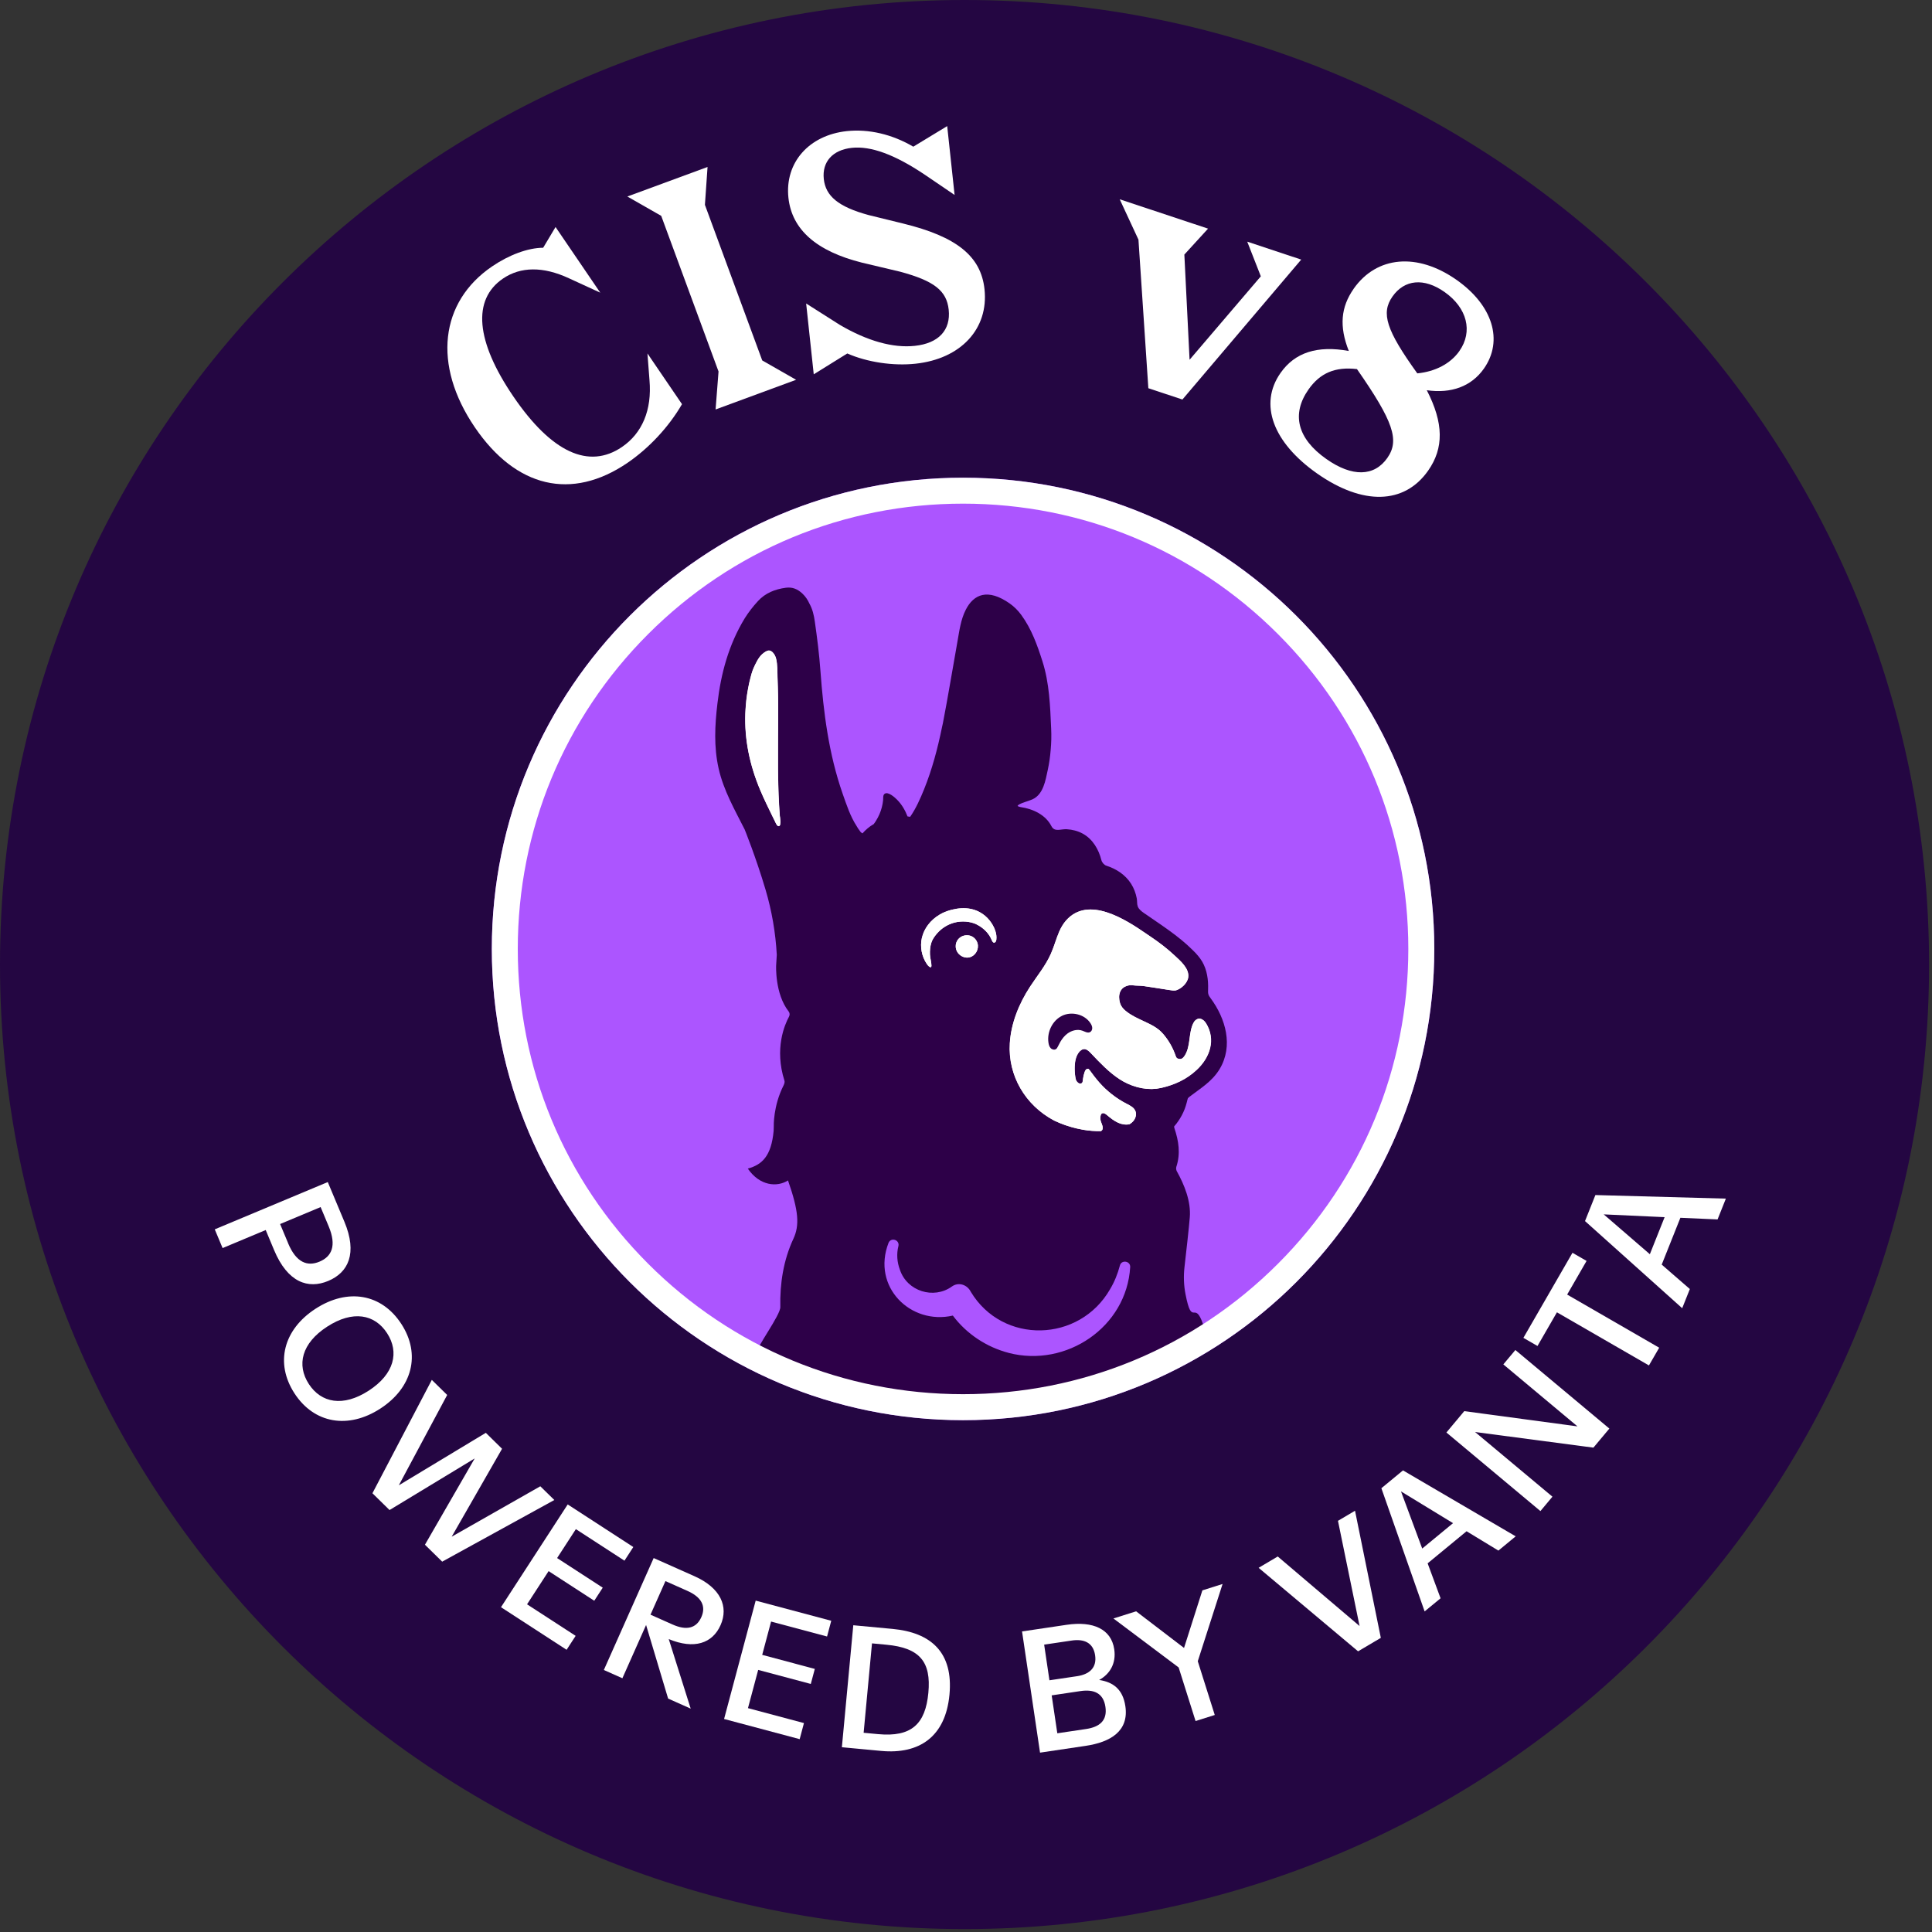 <svg width="596" height="596" viewBox="0 0 596 596" fill="none" xmlns="http://www.w3.org/2000/svg">
<rect x="0" y="0" width="596" height="596" fill="#333333" stroke="none"/>
<g clip-path="url(#clip0_9684_473)">
<path d="M297.55 590.1C459.121 590.1 590.1 459.121 590.1 297.55C590.1 135.979 459.121 5 297.55 5C135.979 5 5 135.979 5 297.55C5 459.121 135.979 590.1 297.55 590.1Z" fill="#240642" stroke="#240642" stroke-width="10" stroke-miterlimit="10"/>
<path d="M297.09 438.1C377.376 438.1 442.46 373.016 442.46 292.73C442.46 212.445 377.376 147.36 297.09 147.36C216.804 147.36 151.72 212.445 151.72 292.73C151.72 373.016 216.804 438.1 297.09 438.1Z" fill="#AC55FF"/>
<path d="M303.26 432.92C329.49 433.08 327.68 432 350.35 422.47C361.04 417.79 365.33 414.01 365.33 414.01C361.89 412.15 373.55 415.61 371.11 408.47C368.5 400.81 367.77 409.68 365.73 399.32C365.18 396.55 365.08 393.7 365.4 390.89C365.96 385.99 366.78 378.76 367.04 375.5C367.43 370.55 365.34 365.44 363 361.25C362.82 360.88 362.76 360.32 362.89 359.93C364.22 355.88 363.62 351.97 362.29 348.03C362.23 347.86 362.21 347.69 362.21 347.49C364.03 345.41 365.38 342.91 366.06 340.24C366.22 339.61 366.32 339.17 366.45 338.8C366.55 338.67 366.67 338.55 366.78 338.46C370.18 335.83 373.9 333.7 376.26 329.76C380.51 322.65 378.12 314.27 373.5 307.99C373.23 307.62 372.93 307.23 372.79 306.79C372.63 306.29 372.66 305.75 372.68 305.23C372.79 302.27 372.36 299.2 370.86 296.64C370.09 295.34 369.07 294.2 367.98 293.14C363.48 288.64 358.03 285.24 352.81 281.6C352.09 281.1 351.26 280.45 350.97 279.58C350.71 278.86 350.83 277.94 350.68 277.15C350.38 275.55 349.8 274 348.93 272.63C347.16 269.85 344.35 268.02 341.25 267.04C340.63 266.84 339.94 266.04 339.78 265.38C338.93 262.02 337.1 258.84 333.98 257.15C332.48 256.33 330.79 255.92 329.1 255.81C327.23 255.69 325.33 256.79 324.34 254.84C322.58 251.38 318.68 249.52 314.8 248.97C314.61 248.92 314.43 248.86 314.23 248.8C314.11 248.76 313.98 248.7 313.91 248.61C314 248.44 314.19 248.28 314.35 248.19C315.64 247.48 317.12 247.19 318.47 246.6C321.88 245.09 322.53 240.72 323.24 237.44C323.67 235.44 323.96 233.42 324.12 231.38C324.32 229.19 324.38 226.98 324.27 224.79C323.96 217.78 323.73 210.75 321.58 204C319.98 198.97 318.2 194 315.04 189.68C314.04 188.32 312.84 187.11 311.46 186.15C304.7 181.42 300.38 183.32 297.95 188.06C296.35 191.18 295.95 194.64 295.34 198.04C293.84 206.38 292.49 214.77 290.87 223.11C290.78 223.52 290.7 223.95 290.59 224.37C289.26 230.88 287.55 237.34 285.06 243.51C283.88 246.41 282.58 249.37 280.78 251.97L279.96 251.86C279.23 249.96 278.22 248.21 276.75 246.71C276.06 246.02 273.95 244.06 272.87 244.9C272.33 245.31 272.49 246.25 272.43 246.84C272.36 247.58 272.22 248.33 272.03 249.06C271.65 250.52 271.04 251.91 270.24 253.19C270.02 253.56 269.78 253.9 269.51 254.25C269.45 254.28 269.38 254.31 269.31 254.35C268.08 255.09 267 256.03 266.06 257.09C265.94 257.03 265.81 256.94 265.64 256.8C265.59 256.77 265.54 256.71 265.49 256.66C265.23 256.3 264.97 255.94 264.71 255.58C264.55 255.32 264.41 255.08 264.28 254.87C262.29 251.81 261.15 248.27 259.94 244.84C255.65 232.56 254.04 219.81 253.09 206.92C252.73 201.84 252.08 196.78 251.36 191.73C251.09 189.8 250.65 187.89 249.7 186.21C249.19 185.08 248.51 184.03 247.52 183.1C246.04 181.72 244.46 181.05 242.44 181.31C239.1 181.75 236.08 182.94 233.79 185.46C232.28 187.11 230.88 188.9 229.71 190.79C224.81 198.85 222.4 207.72 221.32 217.02C220.52 223.73 220.18 230.39 221.69 237.08C223.2 243.8 226.65 249.8 229.72 255.88C229.72 255.88 233.17 264.38 236.15 274.41C238.1 280.97 239.26 287.74 239.63 294.55C239.55 295.65 239.49 296.73 239.43 297.83C239.43 297.83 239 306.53 243.28 312.01C243.65 312.47 243.69 313.11 243.4 313.63C242.07 316.08 238.84 323.48 242 333.39C242.14 333.82 241.92 334.44 241.71 334.86C238.48 341.23 238.7 347.47 238.7 347.47C238.7 347.91 238.68 348.37 238.66 348.85C237.93 356.77 235.01 359.31 230.69 360.5C234.42 365.93 239.79 366.26 243.09 364.15C246.38 373.56 246.7 377.99 244.74 382.18C241.68 388.74 240.56 395.99 240.72 403.22C240.77 405.69 233.34 415.59 233.07 417.93C232.06 426.74 246.87 423.41 245.49 426.14C242.32 432.42 255.68 426.34 263.35 432.67L303.22 432.92H303.26ZM311.17 417.35C304.34 415.57 298.18 411.51 293.94 405.84C280.94 408.83 268.82 396.99 274.12 383.36C274.93 381.59 277.6 382.52 277.15 384.4C276.53 386.83 276.74 389.4 277.6 391.67C279.81 398.37 288.05 400.89 293.62 396.89C295.68 395.39 298.38 396.29 299.47 398.49C309.31 414.84 332.98 414.17 342.43 397.73C343.81 395.44 344.79 392.97 345.48 390.38C345.96 388.54 348.75 388.98 348.65 390.88C347.55 409.42 328.92 421.94 311.17 417.36V417.35Z" fill="#2D0048"/>
<path d="M286.7 298.22C286.7 298.22 286.79 298.29 286.84 298.31C286.93 298.36 287.03 298.4 287.13 298.37C287.3 298.32 287.34 298.1 287.34 297.92C287.34 296.74 286.93 295.65 286.88 294.48C286.82 293.22 286.94 291.95 287.33 290.75C287.65 289.76 288.33 288.82 289 288.03C290.39 286.4 292.28 285.19 294.35 284.63C295.53 284.31 296.77 284.21 297.99 284.31C299.08 284.4 300.21 284.65 301.19 285.13C301.82 285.44 302.41 285.8 302.97 286.22C303.85 286.89 304.62 287.69 305.22 288.62C305.52 289.08 305.76 289.57 305.97 290.08C306.14 290.49 306.45 291.01 306.95 290.7C307.23 290.53 307.32 290.17 307.36 289.85C307.47 288.94 307.33 288.03 307.04 287.15V287.13C306.83 286.49 306.54 285.88 306.2 285.3C306.09 285.1 305.97 284.91 305.84 284.72C304.38 282.5 302.08 280.89 299.45 280.38C297.56 280.01 295.59 280.16 293.72 280.62C292.67 280.88 291.64 281.23 290.67 281.71C290.37 281.86 290.08 282.02 289.8 282.19C287.15 283.78 285.08 286.31 284.39 289.35C283.78 292.08 284.34 295.04 285.91 297.36C286.13 297.69 286.38 298 286.71 298.22H286.7Z" fill="white"/>
<path d="M240.59 251.86C240.57 251.37 240.52 250.89 240.49 250.41C240.47 250.19 240.46 249.97 240.44 249.75C240.41 249.36 240.39 248.97 240.37 248.59C240.3 247.46 240.25 246.33 240.2 245.19C240.17 244.7 240.16 244.22 240.15 243.73C240.08 241.54 240.04 239.34 240.02 237.15C240.02 236.4 240.01 235.65 240.02 234.9C240.01 233.65 240.01 232.41 240.02 231.17C240.02 229.92 240.03 228.67 240.03 227.42L240.06 223.07C240.06 221.63 240.06 220.19 240.06 218.74C240.06 218.21 240.06 217.68 240.06 217.16C240.06 216.41 240.05 215.67 240.04 214.92C240 212.92 239.96 210.92 239.87 208.91C239.79 207.06 239.89 205.04 239.44 203.24C239.28 202.58 238.99 201.95 238.55 201.45C238.47 201.36 238.39 201.26 238.3 201.18C238.01 200.92 237.66 200.71 237.28 200.69C236.89 200.67 236.52 200.85 236.18 201.05C234.59 202 233.82 203.36 233.03 204.96C232.89 205.23 232.76 205.51 232.64 205.78C232.33 206.48 232.06 207.19 231.86 207.9C231.63 208.71 231.42 209.53 231.23 210.34C231.18 210.56 231.13 210.77 231.09 210.98C231 211.41 230.91 211.85 230.83 212.28C230.76 212.62 230.7 212.95 230.65 213.29C230.6 213.61 230.54 213.93 230.49 214.25C230.43 214.62 230.38 215 230.34 215.36C230.32 215.51 230.3 215.67 230.28 215.84C230.25 216.01 230.24 216.18 230.22 216.36C230.22 216.37 230.22 216.39 230.22 216.42C230.18 216.78 230.15 217.14 230.12 217.5C230.08 217.89 230.06 218.27 230.03 218.65C230.02 218.76 230.02 218.87 230.01 218.99C229.98 219.38 229.96 219.77 229.95 220.16C229.67 228.15 231.29 236.02 234.54 243.73C235.12 245.1 235.73 246.45 236.37 247.8C237.01 249.14 237.66 250.48 238.31 251.81C238.37 251.91 238.42 252.02 238.47 252.13C238.69 252.57 238.9 253.01 239.12 253.45C239.28 253.78 239.42 254.14 239.64 254.45C239.68 254.5 239.71 254.56 239.76 254.61C239.9 254.76 240.07 254.89 240.26 254.87C240.41 254.85 240.53 254.75 240.6 254.61C240.67 254.49 240.7 254.34 240.72 254.19C240.76 253.9 240.77 253.6 240.76 253.3C240.76 253.06 240.73 252.81 240.71 252.57C240.69 252.34 240.64 252.1 240.64 251.87L240.59 251.86Z" fill="white"/>
<path d="M372.03 315.63C371.63 314.99 371.03 314.43 370.31 314.28C370.19 314.25 370.06 314.24 369.95 314.23C369.14 314.32 368.49 314.9 368.12 315.69C366.62 318.82 367.38 322.79 365.47 325.7C365.24 326.05 364.96 326.39 364.59 326.58C364.3 326.72 363.94 326.75 363.64 326.63C363.54 326.63 363.44 326.61 363.35 326.57C363.26 326.54 363.17 326.49 363.09 326.42C362.86 326.21 362.75 325.91 362.65 325.61C361.81 323.17 360.5 320.9 358.82 318.95C357.14 316.99 355.02 316.05 352.7 314.96C351 314.16 349.26 313.37 347.75 312.23C346.07 310.98 345.34 309.82 345.26 307.73C345.25 307.46 345.26 307.2 345.3 306.95C345.3 306.87 345.33 306.8 345.34 306.73C345.37 306.56 345.41 306.39 345.47 306.24C345.5 306.17 345.52 306.09 345.55 306.02C345.62 305.85 345.7 305.69 345.79 305.54C345.82 305.5 345.83 305.45 345.86 305.41C345.98 305.24 346.11 305.08 346.26 304.94C346.32 304.88 346.4 304.82 346.47 304.76C346.57 304.68 346.66 304.61 346.77 304.54C346.85 304.49 346.94 304.43 347.03 304.39C347.14 304.33 347.26 304.29 347.38 304.24C347.47 304.21 347.55 304.17 347.65 304.14C348.18 303.95 348.79 303.88 349.46 303.96C350.57 304.11 351.73 304.04 352.84 304.19C355.41 304.55 357.96 304.99 360.54 305.38C361.28 305.49 362.08 305.65 362.78 305.52C363.42 305.32 364.08 304.96 364.66 304.49C364.67 304.49 364.68 304.47 364.69 304.46C364.87 304.31 365.05 304.16 365.21 303.99C365.25 303.95 365.28 303.91 365.32 303.87C365.45 303.73 365.59 303.58 365.7 303.43C365.76 303.35 365.81 303.27 365.86 303.19C365.94 303.07 366.03 302.95 366.1 302.82C366.17 302.69 366.22 302.56 366.28 302.44C366.32 302.35 366.37 302.27 366.4 302.18C366.48 301.96 366.54 301.74 366.57 301.51C366.96 298.78 364.13 296.41 362.35 294.75C360.1 292.65 357.62 290.74 355.05 289.02C354.58 288.71 354.11 288.38 353.64 288.06C347.2 283.63 335.73 276.19 328.88 283.98C328.65 284.24 328.44 284.5 328.25 284.77C328.17 284.89 328.09 285.01 328.02 285.13C327.91 285.29 327.8 285.45 327.7 285.61C327.57 285.82 327.45 286.05 327.33 286.27C327.29 286.34 327.25 286.42 327.21 286.49C327.06 286.79 326.91 287.09 326.78 287.4C325.84 289.58 325.22 291.94 324.26 294.11C324.26 294.11 324.26 294.13 324.25 294.13C324.23 294.17 324.22 294.21 324.2 294.25C322.58 297.92 319.97 301.04 317.78 304.4C314.38 309.63 311.93 315.6 311.54 321.82C310.91 331.84 316.33 340.95 325.14 345.64C325.24 345.69 325.32 345.73 325.42 345.78C325.9 346.01 326.39 346.22 326.89 346.42C327.03 346.48 327.17 346.53 327.3 346.59C327.69 346.75 328.09 346.9 328.5 347.04C328.63 347.08 328.75 347.13 328.88 347.17C329.97 347.54 331.09 347.87 332.23 348.13C332.28 348.14 332.33 348.15 332.38 348.16C332.94 348.29 333.5 348.4 334.06 348.5C334.09 348.5 334.12 348.51 334.15 348.52C335.98 348.83 337.84 348.98 339.67 348.94C340.11 348.66 340.32 348.18 340.13 347.41C340 346.87 339.73 346.36 339.58 345.82C339.44 345.3 339.42 344.75 339.53 344.22C339.58 343.96 339.67 343.69 339.89 343.53C340.36 343.18 341 343.57 341.45 343.94C342.54 344.86 343.66 345.78 344.96 346.36C346.06 346.85 347.32 347.07 348.47 346.81C348.67 346.68 348.87 346.54 349.06 346.39C349.25 346.23 349.43 346.06 349.6 345.87C350.3 345.06 350.67 343.9 350.33 342.89C350.28 342.74 350.21 342.59 350.13 342.45C350.09 342.37 350.03 342.3 349.98 342.22C349.94 342.17 349.91 342.12 349.87 342.07C349.79 341.97 349.7 341.88 349.61 341.79C349.59 341.77 349.58 341.76 349.56 341.74C349.45 341.64 349.34 341.54 349.22 341.45C348.68 341.07 348.05 340.75 347.47 340.45C345.89 339.64 344.39 338.66 342.99 337.56C342.3 337.02 341.63 336.45 340.99 335.85C340.35 335.25 339.74 334.62 339.16 333.96C338.08 332.73 337.12 331.45 336.16 330.14C336.07 330.02 335.97 329.9 335.86 329.8C335.82 329.78 335.78 329.75 335.73 329.74C335.48 329.67 335.2 329.79 335.02 329.98C334.84 330.17 334.74 330.42 334.64 330.66C334.38 331.37 334.2 332.12 334.11 332.88C334.04 333.44 334.11 334.22 333.33 334.28C332.97 334.31 332.63 334.11 332.39 333.83C332.3 333.74 332.21 333.65 332.14 333.54C331.91 333.18 331.82 332.75 331.75 332.32C331.57 331.22 331.51 330.11 331.55 329C331.61 327.48 331.89 325.9 332.8 324.68C333.27 324.05 334 323.51 334.77 323.65C334.96 323.69 335.14 323.77 335.32 323.87C335.85 324.14 336.33 324.66 336.7 325.06C339.37 327.87 342.07 330.73 345.31 332.87C345.73 333.15 346.16 333.41 346.6 333.65C347.01 333.87 347.42 334.08 347.84 334.27C347.9 334.3 347.96 334.33 348.03 334.36C348.43 334.54 348.84 334.71 349.26 334.86C349.34 334.89 349.42 334.92 349.49 334.94C349.91 335.09 350.33 335.22 350.75 335.34C350.81 335.36 350.88 335.37 350.95 335.39C351.84 335.63 352.75 335.79 353.67 335.88C353.74 335.88 353.8 335.89 353.87 335.9C354.31 335.94 354.75 335.95 355.19 335.95C355.27 335.95 355.35 335.95 355.44 335.95C355.88 335.94 356.32 335.91 356.76 335.86C356.83 335.86 356.89 335.84 356.96 335.83C357.42 335.77 357.88 335.69 358.34 335.59C362.33 334.67 366.03 333.03 369.21 330.04C373.28 326.24 375.2 320.73 372.06 315.64L372.03 315.63Z" fill="white"/>
<path d="M301.23 290.22C300.97 289.76 300.62 289.39 300.21 289.11C300.16 289.08 300.12 289.04 300.07 289.01C299.97 288.95 299.86 288.9 299.76 288.85C299.68 288.81 299.61 288.78 299.53 288.75C299.43 288.71 299.34 288.68 299.24 288.65C299.14 288.62 299.03 288.6 298.93 288.58C298.84 288.56 298.75 288.55 298.66 288.54C298.53 288.53 298.4 288.52 298.26 288.53C298.19 288.53 298.11 288.53 298.04 288.53C297.83 288.54 297.61 288.57 297.4 288.63C295.5 289.11 294.43 290.97 294.97 292.89C295.03 293.1 295.11 293.3 295.21 293.49C295.31 293.68 295.43 293.86 295.56 294.03C296.4 295.08 297.83 295.66 299.13 295.32C300.96 294.84 302.09 292.82 301.56 290.98C301.48 290.71 301.37 290.46 301.24 290.23L301.23 290.22Z" fill="white"/>
<path d="M240.68 254.17C240.66 254.32 240.63 254.46 240.56 254.59C240.49 254.72 240.37 254.83 240.22 254.85C240.03 254.87 239.86 254.74 239.72 254.59C239.68 254.54 239.64 254.48 239.6 254.43C239.38 254.12 239.24 253.77 239.08 253.43C238.86 252.99 238.65 252.55 238.43 252.11C238.38 252.01 238.33 251.9 238.27 251.79C237.62 250.45 236.96 249.12 236.33 247.78C235.69 246.44 235.08 245.08 234.5 243.71C231.25 235.99 229.63 228.13 229.91 220.14C229.92 219.75 229.94 219.36 229.97 218.97C229.97 218.85 229.97 218.74 229.99 218.63C230.02 218.25 230.04 217.86 230.08 217.48C230.11 217.12 230.14 216.76 230.18 216.4C230.18 216.38 230.18 216.36 230.18 216.34C230.2 216.16 230.21 216 230.24 215.82C230.26 215.66 230.28 215.5 230.3 215.34C230.34 214.98 230.4 214.6 230.45 214.23C230.5 213.91 230.56 213.59 230.61 213.27C230.66 212.93 230.72 212.6 230.79 212.26C230.88 211.83 230.96 211.39 231.05 210.96C231.09 210.75 231.14 210.53 231.19 210.32C231.38 209.51 231.58 208.7 231.82 207.88C232.02 207.16 232.28 206.45 232.6 205.76C232.72 205.49 232.85 205.21 232.99 204.94C233.78 203.34 234.56 201.98 236.14 201.03C236.48 200.83 236.85 200.65 237.24 200.67C237.62 200.69 237.97 200.89 238.26 201.16C238.35 201.24 238.43 201.34 238.51 201.43C238.95 201.93 239.24 202.56 239.4 203.22C239.84 205.02 239.75 207.04 239.83 208.89C239.91 210.89 239.96 212.9 240 214.9C240 215.65 240.02 216.39 240.02 217.14C240.02 217.67 240.02 218.2 240.02 218.72C240.02 220.17 240.02 221.61 240.02 223.05L239.99 227.4C239.99 228.65 239.98 229.9 239.98 231.15C239.98 232.39 239.98 233.64 239.98 234.88C239.98 235.63 239.98 236.38 239.98 237.13C240 239.33 240.04 241.52 240.11 243.71C240.12 244.2 240.14 244.68 240.16 245.17C240.21 246.3 240.26 247.44 240.33 248.57C240.35 248.96 240.37 249.35 240.4 249.73C240.41 249.95 240.43 250.17 240.45 250.39C240.48 250.88 240.54 251.36 240.55 251.84C240.55 252.07 240.6 252.31 240.62 252.54C240.65 252.78 240.67 253.03 240.67 253.27C240.68 253.57 240.67 253.87 240.63 254.16L240.68 254.17Z" fill="white"/>
<path d="M284.39 289.35C285.07 286.31 287.15 283.77 289.8 282.19C290.08 282.02 290.37 281.86 290.67 281.71C291.64 281.23 292.67 280.87 293.72 280.62C295.59 280.16 297.56 280.01 299.45 280.38C302.08 280.89 304.38 282.5 305.84 284.72C305.96 284.91 306.08 285.1 306.2 285.3C306.54 285.88 306.83 286.5 307.04 287.13V287.15C307.33 288.02 307.47 288.93 307.36 289.85C307.32 290.17 307.23 290.53 306.95 290.7C306.45 291 306.14 290.48 305.97 290.08C305.75 289.57 305.52 289.09 305.22 288.62C304.62 287.7 303.85 286.89 302.97 286.22C302.42 285.8 301.82 285.43 301.19 285.13C300.21 284.65 299.08 284.41 297.99 284.31C296.77 284.21 295.53 284.31 294.35 284.63C292.28 285.19 290.4 286.4 289 288.03C288.33 288.82 287.64 289.76 287.33 290.75C286.94 291.95 286.82 293.22 286.88 294.48C286.93 295.64 287.34 296.74 287.34 297.92C287.34 298.1 287.3 298.32 287.13 298.37C287.03 298.4 286.93 298.36 286.84 298.31C286.79 298.28 286.75 298.25 286.7 298.22C286.38 298 286.12 297.69 285.9 297.36C284.33 295.05 283.77 292.08 284.38 289.35H284.39Z" fill="white"/>
<path d="M299.12 295.31C297.83 295.65 296.39 295.08 295.55 294.02C295.42 293.85 295.3 293.67 295.2 293.48C295.1 293.29 295.02 293.09 294.96 292.88C294.41 290.96 295.49 289.1 297.39 288.62C297.61 288.57 297.82 288.54 298.03 288.52C298.11 288.52 298.18 288.52 298.25 288.52C298.38 288.52 298.52 288.52 298.65 288.53C298.74 288.53 298.83 288.56 298.92 288.57C299.03 288.59 299.13 288.61 299.23 288.64C299.33 288.67 299.43 288.7 299.52 288.74C299.6 288.77 299.68 288.81 299.75 288.84C299.86 288.89 299.96 288.94 300.06 289C300.11 289.03 300.15 289.06 300.2 289.1C300.61 289.38 300.96 289.76 301.22 290.21C301.35 290.44 301.46 290.69 301.54 290.96C302.07 292.8 300.94 294.81 299.11 295.3L299.12 295.31Z" fill="white"/>
<path d="M356.92 335.82C356.85 335.82 356.79 335.84 356.72 335.85C356.28 335.9 355.84 335.93 355.4 335.94C355.32 335.94 355.24 335.94 355.15 335.94C354.71 335.94 354.27 335.93 353.83 335.89C353.76 335.89 353.7 335.88 353.63 335.87C352.71 335.78 351.8 335.62 350.91 335.38C350.84 335.36 350.78 335.35 350.71 335.33C350.29 335.21 349.87 335.08 349.45 334.93C349.37 334.9 349.29 334.87 349.22 334.85C348.81 334.7 348.4 334.53 347.99 334.35C347.93 334.32 347.87 334.29 347.8 334.26C347.38 334.07 346.97 333.86 346.56 333.64C346.12 333.39 345.69 333.13 345.27 332.86C342.02 330.72 339.33 327.87 336.66 325.05C336.29 324.66 335.81 324.13 335.28 323.86C335.1 323.75 334.92 323.67 334.73 323.64C333.96 323.5 333.22 324.04 332.76 324.67C331.85 325.89 331.57 327.47 331.51 328.99C331.47 330.1 331.54 331.22 331.71 332.31C331.78 332.73 331.87 333.17 332.1 333.53C332.17 333.64 332.25 333.73 332.35 333.82C332.59 334.1 332.93 334.29 333.29 334.27C334.06 334.21 334 333.43 334.07 332.87C334.16 332.11 334.34 331.37 334.6 330.65C334.69 330.41 334.79 330.16 334.98 329.97C335.16 329.78 335.43 329.66 335.69 329.73C335.74 329.74 335.78 329.76 335.82 329.79C335.93 329.89 336.03 330.01 336.12 330.13C337.08 331.45 338.04 332.73 339.12 333.95C339.7 334.61 340.31 335.24 340.95 335.84C341.59 336.44 342.26 337.01 342.95 337.55C344.35 338.66 345.85 339.63 347.43 340.44C348.02 340.74 348.64 341.05 349.18 341.44C349.3 341.53 349.41 341.63 349.52 341.73C349.54 341.75 349.55 341.76 349.57 341.78C349.66 341.87 349.75 341.96 349.83 342.06C349.87 342.11 349.9 342.16 349.94 342.21C349.99 342.28 350.05 342.36 350.09 342.44C350.17 342.58 350.23 342.72 350.29 342.88C350.63 343.89 350.26 345.05 349.56 345.86C349.4 346.05 349.22 346.22 349.02 346.38C348.83 346.53 348.64 346.67 348.43 346.8C347.27 347.06 346.01 346.84 344.92 346.35C343.62 345.77 342.5 344.85 341.41 343.93C340.96 343.55 340.31 343.17 339.85 343.52C339.64 343.68 339.55 343.95 339.49 344.21C339.39 344.74 339.4 345.29 339.54 345.81C339.68 346.35 339.95 346.85 340.09 347.4C340.28 348.18 340.07 348.65 339.63 348.93C337.79 348.97 335.93 348.82 334.11 348.51C334.08 348.51 334.05 348.5 334.02 348.49C333.46 348.39 332.9 348.28 332.34 348.15C332.29 348.14 332.24 348.13 332.19 348.12C331.05 347.86 329.93 347.53 328.84 347.16C328.71 347.12 328.59 347.07 328.46 347.03C328.06 346.89 327.66 346.74 327.26 346.58C327.12 346.53 326.98 346.47 326.85 346.41C326.35 346.2 325.86 345.99 325.38 345.77C325.28 345.72 325.2 345.68 325.1 345.63C316.29 340.94 310.88 331.83 311.5 321.81C311.89 315.59 314.33 309.62 317.74 304.39C319.93 301.03 322.54 297.91 324.16 294.24C324.18 294.2 324.19 294.16 324.21 294.12C324.21 294.12 324.21 294.1 324.22 294.1C325.18 291.93 325.8 289.57 326.74 287.39C326.88 287.08 327.02 286.78 327.17 286.48C327.21 286.41 327.25 286.33 327.29 286.26C327.41 286.04 327.53 285.82 327.66 285.6C327.76 285.43 327.87 285.28 327.98 285.12C328.06 285 328.13 284.88 328.21 284.76C328.41 284.49 328.62 284.22 328.84 283.97C335.69 276.17 347.16 283.61 353.6 288.05C354.07 288.38 354.55 288.7 355.01 289.01C357.58 290.73 360.05 292.64 362.31 294.74C364.09 296.4 366.92 298.77 366.53 301.5C366.5 301.72 366.44 301.95 366.36 302.17C366.33 302.26 366.28 302.34 366.24 302.43C366.18 302.56 366.13 302.69 366.06 302.81C365.99 302.94 365.9 303.06 365.82 303.18C365.77 303.26 365.72 303.34 365.66 303.42C365.54 303.57 365.41 303.72 365.28 303.86C365.24 303.9 365.21 303.94 365.17 303.98C365.01 304.15 364.83 304.3 364.65 304.45C364.64 304.45 364.63 304.47 364.62 304.48C364.03 304.95 363.38 305.31 362.74 305.51C362.04 305.64 361.24 305.48 360.5 305.37C357.92 304.98 355.38 304.54 352.8 304.18C351.69 304.03 350.53 304.1 349.42 303.95C348.75 303.86 348.15 303.94 347.61 304.13C347.52 304.16 347.43 304.2 347.34 304.23C347.22 304.27 347.1 304.32 346.99 304.38C346.9 304.43 346.82 304.48 346.73 304.53C346.62 304.6 346.53 304.67 346.43 304.75C346.36 304.81 346.29 304.86 346.22 304.93C346.07 305.07 345.94 305.23 345.82 305.4C345.79 305.44 345.77 305.49 345.75 305.53C345.66 305.68 345.58 305.84 345.51 306.01C345.48 306.08 345.46 306.16 345.43 306.23C345.38 306.39 345.34 306.55 345.3 306.72C345.29 306.79 345.27 306.87 345.26 306.94C345.23 307.19 345.21 307.45 345.22 307.72C345.3 309.82 346.03 310.97 347.71 312.22C349.22 313.36 350.96 314.15 352.66 314.95C354.98 316.04 357.1 316.98 358.78 318.94C360.46 320.89 361.77 323.17 362.61 325.6C362.7 325.9 362.81 326.2 363.05 326.41C363.13 326.47 363.22 326.52 363.31 326.56C363.4 326.59 363.5 326.61 363.6 326.62C363.9 326.74 364.26 326.71 364.55 326.57C364.92 326.38 365.2 326.04 365.43 325.69C367.34 322.78 366.58 318.81 368.08 315.68C368.45 314.89 369.1 314.31 369.91 314.22C370.03 314.22 370.15 314.24 370.27 314.27C371 314.43 371.6 314.98 371.99 315.62C375.13 320.72 373.2 326.22 369.14 330.02C365.96 333 362.26 334.65 358.27 335.57C357.81 335.68 357.35 335.75 356.89 335.81L356.92 335.82Z" fill="white"/>
<path d="M327.62 313.37C324.64 314.83 322.94 318.4 323.44 321.68C323.53 322.28 323.71 322.91 324.13 323.35C324.56 323.79 325.3 323.97 325.79 323.61C326.04 323.43 326.19 323.15 326.33 322.87C326.59 322.37 326.86 321.86 327.12 321.36C327.7 320.39 328.4 319.5 329.31 318.83C330.63 317.86 332.41 317.4 333.94 317.97C334.7 318.25 335.53 318.77 336.26 318.4C336.72 318.17 336.96 317.62 336.94 317.1C336.92 316.58 336.69 316.1 336.41 315.67C334.61 312.88 330.58 311.91 327.6 313.37H327.62Z" fill="#2D0048"/>
<path d="M297.09 155.37C333.78 155.37 368.28 169.66 394.22 195.6C420.17 221.55 434.45 256.04 434.45 292.73C434.45 329.42 420.16 363.92 394.22 389.86C368.27 415.81 333.78 430.09 297.09 430.09C260.4 430.09 225.9 415.8 199.96 389.86C174.01 363.92 159.73 329.42 159.73 292.73C159.73 256.04 174.02 221.54 199.96 195.6C225.9 169.66 260.4 155.37 297.09 155.37ZM297.09 147.37C216.81 147.37 151.72 212.45 151.72 292.74C151.72 373.03 216.8 438.11 297.09 438.11C377.38 438.11 442.46 373.03 442.46 292.74C442.46 212.45 377.38 147.37 297.09 147.37Z" fill="white"/>
<path d="M199.74 109.05L210.39 124.68C206.3 131.73 200.2 138.26 193.56 142.79C176.31 154.54 159.17 150.45 146.48 131.82C133.35 112.54 135.76 93.11 151.8 82.19C156.98 78.66 162.83 76.45 167.56 76.43L171.38 70.03L185.17 90.28L175.5 85.84C167.53 82.14 160.6 82.24 155.17 85.93C145.61 92.44 146.77 105.29 158.36 122.3C170.17 139.63 181.66 144.84 191.87 137.89C198.11 133.64 201.16 126.46 200.36 117.28L199.73 109.05H199.74Z" fill="white"/>
<path d="M220.75 126.321L221.66 114.601L203.98 66.591L193.53 60.621L218.27 51.511L217.46 63.191L235.14 111.191L245.59 117.161L220.76 126.311L220.75 126.321Z" fill="white"/>
<path d="M248.7 93.63L259.06 100.21C267.58 105.21 275.5 107.42 282.23 106.69C289.54 105.91 293.34 101.85 292.66 95.52C292.03 89.67 288.16 86.64 277.7 83.82L265.97 81.04C251.89 77.52 244.28 70.85 243.22 61.01C242.06 50.19 249.53 41.71 261.22 40.45C267.94 39.73 275.22 41.41 281.74 45.25L292.2 38.9L294.48 60.14L285.34 53.93C275.99 47.64 268.61 44.98 262.76 45.61C256.82 46.25 253.57 49.95 254.13 55.21C254.69 60.47 258.6 63.8 267.94 66.34L278.57 68.95C295.07 72.99 302.61 78.99 303.71 89.22C305.02 101.4 296.45 110.7 282.42 112.2C275.5 112.94 267.49 111.73 261.38 109.04L251.03 115.47L248.69 93.64L248.7 93.63Z" fill="white"/>
<path d="M354.25 119.76L351.2 73.93L345.42 61.48L372.67 70.531L365.36 78.531L366.97 110.98L388.95 85.24L384.76 74.55L401.41 80.081L364.76 123.25L354.25 119.76Z" fill="white"/>
<path d="M417.59 89.07C424.69 78.971 437.22 77.831 449.33 86.341C460.48 94.171 463.85 105.05 457.77 113.71C453.88 119.24 447.66 121.46 440.15 120.38C445.37 130.51 445.45 138.24 440.55 145.21C433.23 155.63 420.41 155.97 406.3 146.06C392.67 136.48 388.28 124.66 395.04 115.04C399.49 108.7 406.42 106.51 416.09 108.27C413.07 100.64 413.65 94.701 417.59 89.091V89.07ZM403.67 120.13C398.32 127.75 400.2 135.3 409.18 141.61C417.12 147.19 423.92 147.05 427.97 141.28C431.8 135.83 429.88 130.04 418.61 113.86C411.86 113.07 407.22 115.08 403.67 120.13ZM450.21 108.27C454.44 102.26 452.6 94.981 445.63 90.081C439.3 85.63 433.27 86.191 429.56 91.481C425.95 96.611 427.65 101.87 437.22 115.18C442.75 114.64 447.46 112.2 450.22 108.27H450.21Z" fill="white"/>
<path d="M101.12 364.66L106.23 376.86C110.32 386.62 107.47 392.56 101.24 395.16C95.06 397.74 88.74 395.65 84.55 385.63L81.97 379.45L68.67 385.02L66.25 379.24L101.12 364.65V364.66ZM88.88 383.54C91.4 389.57 94.88 390.75 98.57 389.2C102.31 387.64 103.91 384.33 101.39 378.3L98.91 372.37L86.41 377.6L88.89 383.53L88.88 383.54Z" fill="white"/>
<path d="M97.34 403.731C107.26 397.301 117.74 399.061 123.82 408.441C129.87 417.771 127.24 428.101 117.32 434.541C107.44 440.951 96.89 439.161 90.84 429.831C84.76 420.451 87.46 410.141 97.34 403.731ZM113.73 429.011C121.66 423.871 123.21 417.131 119.42 411.291C115.6 405.401 108.85 404.121 100.92 409.261C93.04 414.371 91.45 421.061 95.27 426.951C99.06 432.791 105.84 434.121 113.73 429.011Z" fill="white"/>
<path d="M171.01 462.731L136.41 481.751L131.09 476.531L146.44 449.911L120.17 465.831L114.89 460.651L133.21 425.681L137.95 430.331L123.03 458.201L149.87 442.011L154.88 446.931L139.34 474.051L166.68 458.501L171 462.731H171.01Z" fill="white"/>
<path d="M175.13 464.101L195.37 477.241L192.64 481.451L177.65 471.721L171.86 480.641L185.94 489.781L183.32 493.811L169.24 484.671L162.59 494.911L177.58 504.641L174.79 508.941L154.55 495.801L175.13 464.101Z" fill="white"/>
<path d="M206.11 524.001L199.31 501.291L192 517.721L186.28 515.171L201.65 480.641L214.23 486.241C222.32 489.841 224.83 495.621 222.28 501.351C219.78 506.971 214.14 508.891 206.3 505.641L213.07 527.091L206.11 523.991V524.001ZM200.67 498.111L207.48 501.141C211.72 503.031 214.79 502.381 216.35 498.881C217.89 495.431 216.34 492.671 212.09 490.781L205.28 487.751L200.67 498.111Z" fill="white"/>
<path d="M233.11 493.771L256.43 499.991L255.14 504.841L237.87 500.231L235.13 510.511L251.36 514.841L250.12 519.48L233.89 515.151L230.74 526.941L248.01 531.551L246.69 536.511L223.37 530.29L233.12 493.771H233.11Z" fill="white"/>
<path d="M263.23 501.37L275.33 502.5C287.27 503.62 294.12 509.79 292.9 522.8C291.68 535.81 283.53 541.23 271.86 540.14L259.71 539L263.23 501.37ZM270.88 534.96C281.2 535.93 285.49 531.83 286.39 522.2C287.28 512.68 283.78 508.34 273.46 507.38L269 506.96L266.42 534.54L270.88 534.96Z" fill="white"/>
<path d="M315.29 503.28L329.07 501.23C337.24 500.02 342.81 502.57 343.73 508.77C344.4 513.26 342.26 516.52 339.08 518.25C343.44 518.91 346.39 521.15 347.16 526.33C348.3 534.02 342.59 537.44 334.89 538.58L320.84 540.67L315.29 503.28ZM332.24 517.09C335.93 516.54 338.42 514.59 337.83 510.64C337.24 506.63 334.29 505.54 330.6 506.09L322.11 507.35L323.74 518.35L332.23 517.09H332.24ZM335.04 533.38C339.15 532.77 341.65 530.82 341.01 526.54C340.38 522.27 337.41 521.07 333.3 521.68L324.43 523L326.17 534.7L335.04 533.38Z" fill="white"/>
<path d="M363.6 514.391L343.48 499.281L350.48 497.071L365.26 508.371L370.92 490.611L377.15 488.641L369.5 512.471L374.74 529.051L368.82 530.921L363.6 514.391Z" fill="white"/>
<path d="M418.01 466.051L425.97 505.261L418.95 509.411L388.27 483.651L394.17 480.161L419.41 501.611L412.75 469.161L418 466.051H418.01Z" fill="white"/>
<path d="M452.41 472.381L440.41 482.271L444.4 493.051L439.48 497.101L426.14 459.101L432.81 453.601L467.57 473.941L462.24 478.341L452.42 472.371L452.41 472.381ZM448.24 469.871L432.19 460.081L438.74 477.711L448.24 469.881V469.871Z" fill="white"/>
<path d="M467.47 416.46L496.47 440.7L491.55 446.58L455.04 441.76L478.91 461.71L475.2 466.15L446.2 441.91L451.71 435.32L486.63 440.02L463.76 420.9L467.47 416.47V416.46Z" fill="white"/>
<path d="M480.29 404.841L474.3 415.221L469.95 412.711L485.09 386.471L489.44 388.981L483.45 399.361L511.84 415.751L508.68 421.221L480.29 404.831V404.841Z" fill="white"/>
<path d="M518.38 375.67L512.62 390.12L521.3 397.65L518.94 403.57L488.96 376.69L492.16 368.66L532.41 369.76L529.85 376.18L518.37 375.67H518.38ZM513.51 375.48L494.73 374.62L508.96 386.91L513.52 375.47L513.51 375.48Z" fill="white"/>
</g>
<defs>
<clipPath id="clip0_9684_473">
<rect width="595.1" height="595.1" fill="white"/>
</clipPath>
</defs>
</svg>
